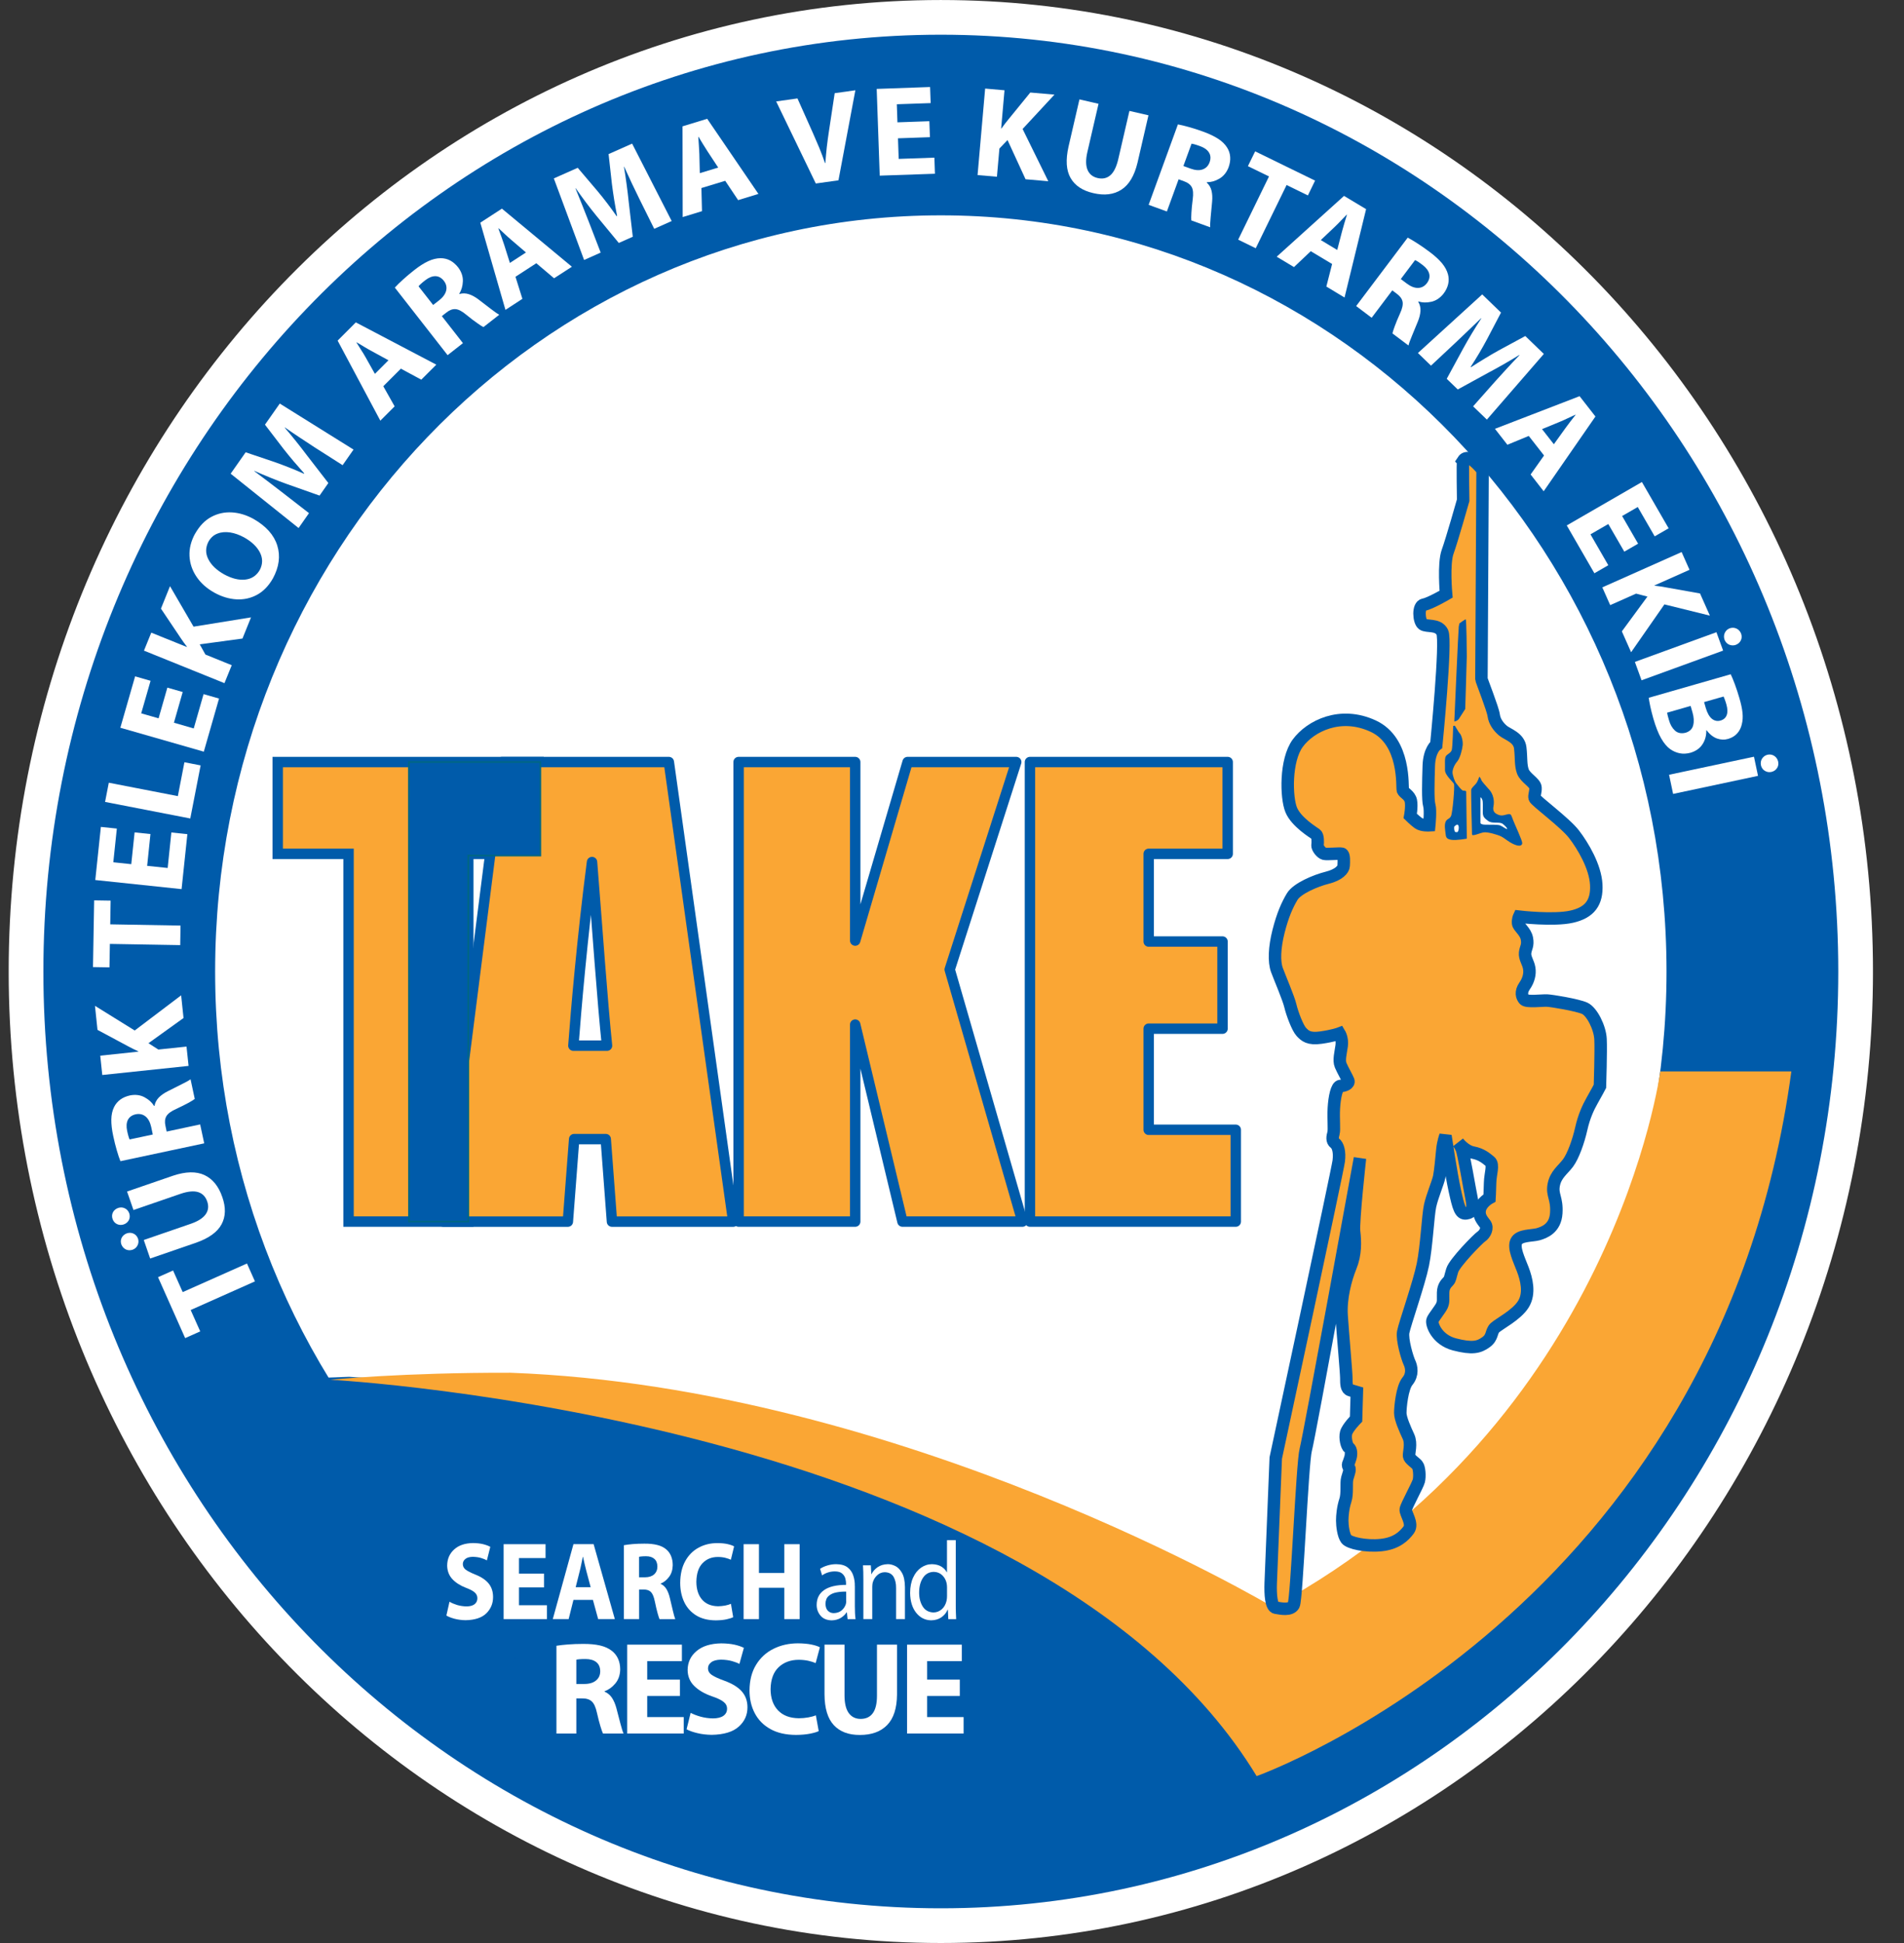 <svg width="49" height="50" viewBox="0 0 49 50" fill="none" xmlns="http://www.w3.org/2000/svg">
<rect x="0" y="0" width="49" height="50" fill="#333333" stroke="none"/>
<g clip-path="url(#clip0_407_9901)">
<path d="M23.826 44.021C34.146 44.021 42.512 35.296 42.512 24.533C42.512 13.77 34.146 5.045 23.826 5.045C13.505 5.045 5.139 13.77 5.139 24.533C5.139 35.296 13.505 44.021 23.826 44.021Z" fill="white"/>
<path d="M0.67 25C0.67 11.439 11.21 0.447 24.212 0.447C37.215 0.447 47.755 11.439 47.755 25C47.755 38.561 37.215 49.553 24.212 49.553C11.21 49.553 0.67 38.561 0.67 25ZM5.983 25C5.983 35.5 14.144 44.012 24.212 44.012C34.281 44.012 42.442 35.5 42.442 25C42.442 14.5 34.281 5.988 24.212 5.988C14.144 5.988 5.983 14.5 5.983 25Z" fill="#005BAA"/>
<path d="M0.67 25C0.67 11.439 11.21 0.447 24.212 0.447C37.215 0.447 47.755 11.439 47.755 25C47.755 38.561 37.215 49.553 24.212 49.553C11.21 49.553 0.67 38.561 0.67 25ZM5.983 25C5.983 35.5 14.144 44.012 24.212 44.012C34.281 44.012 42.442 35.5 42.442 25C42.442 14.5 34.281 5.988 24.212 5.988C14.144 5.988 5.983 14.5 5.983 25Z" stroke="white" stroke-width="0.893" stroke-miterlimit="3.86"/>
<path fill-rule="evenodd" clip-rule="evenodd" d="M32.204 45.725C32.143 45.105 28.018 36.727 8.983 35.48L6.149 35.585C6.149 35.585 13.169 44.009 16.836 44.712C20.502 45.414 22.453 46.74 26.275 46.35C30.098 45.96 32.204 45.726 32.204 45.726V45.725Z" fill="#005BAA"/>
<path d="M32.204 45.725C32.143 45.105 28.018 36.727 8.983 35.48L6.149 35.585C6.149 35.585 13.169 44.009 16.836 44.712C20.502 45.414 22.453 46.74 26.275 46.35C30.098 45.96 32.204 45.726 32.204 45.726V45.725Z" stroke="#005BAA" stroke-width="0.101" stroke-miterlimit="3.86"/>
<path fill-rule="evenodd" clip-rule="evenodd" d="M11.488 41.573C11.539 41.605 11.61 41.632 11.698 41.656C11.787 41.679 11.883 41.692 11.985 41.693C12.224 41.688 12.402 41.629 12.517 41.515C12.632 41.401 12.69 41.261 12.689 41.095C12.689 40.96 12.652 40.846 12.579 40.753C12.505 40.66 12.391 40.582 12.236 40.52C12.123 40.475 12.04 40.433 11.988 40.395C11.936 40.356 11.911 40.307 11.911 40.248C11.911 40.198 11.932 40.154 11.974 40.119C12.017 40.082 12.08 40.064 12.166 40.062C12.251 40.064 12.325 40.074 12.386 40.094C12.448 40.113 12.496 40.133 12.53 40.154L12.618 39.805C12.567 39.777 12.504 39.754 12.431 39.736C12.357 39.718 12.271 39.709 12.171 39.708C11.964 39.711 11.802 39.767 11.686 39.874C11.569 39.98 11.51 40.118 11.508 40.286C11.51 40.425 11.555 40.542 11.641 40.635C11.728 40.728 11.844 40.802 11.991 40.859C12.096 40.898 12.171 40.938 12.217 40.979C12.263 41.02 12.286 41.069 12.285 41.128C12.285 41.192 12.262 41.242 12.214 41.281C12.167 41.318 12.097 41.337 12.007 41.338C11.921 41.336 11.84 41.324 11.762 41.301C11.686 41.277 11.621 41.25 11.568 41.218L11.487 41.576L11.488 41.573Z" fill="white"/>
<path fill-rule="evenodd" clip-rule="evenodd" d="M14.001 40.495H13.356V40.094H14.04V39.737H12.961V41.665H14.076V41.308H13.356V40.849H14.001V40.495Z" fill="white"/>
<path fill-rule="evenodd" clip-rule="evenodd" d="M14.815 40.844L14.918 40.435C14.933 40.378 14.947 40.316 14.96 40.25C14.973 40.183 14.986 40.121 14.999 40.063H15.004C15.017 40.121 15.032 40.183 15.046 40.249C15.062 40.315 15.077 40.377 15.092 40.435L15.201 40.844H14.814H14.815ZM15.259 41.17L15.394 41.665H15.823L15.277 39.736H14.758L14.226 41.665H14.634L14.758 41.17H15.26H15.259Z" fill="white"/>
<path fill-rule="evenodd" clip-rule="evenodd" d="M16.447 40.062C16.46 40.058 16.482 40.054 16.512 40.052C16.541 40.049 16.579 40.047 16.626 40.047C16.718 40.047 16.79 40.07 16.84 40.115C16.891 40.159 16.917 40.225 16.918 40.312C16.918 40.397 16.889 40.464 16.834 40.514C16.779 40.563 16.702 40.588 16.603 40.589H16.447V40.062ZM16.055 41.665H16.448V40.904H16.565C16.646 40.903 16.708 40.924 16.752 40.968C16.796 41.013 16.829 41.094 16.853 41.214C16.878 41.334 16.901 41.432 16.922 41.508C16.943 41.584 16.96 41.636 16.973 41.666H17.378C17.361 41.623 17.34 41.551 17.316 41.446C17.291 41.342 17.265 41.232 17.238 41.117C17.217 41.027 17.187 40.952 17.151 40.891C17.113 40.831 17.065 40.786 17.004 40.759V40.75C17.083 40.719 17.153 40.663 17.215 40.583C17.278 40.502 17.31 40.401 17.313 40.28C17.313 40.191 17.299 40.113 17.271 40.045C17.244 39.977 17.203 39.92 17.15 39.874C17.088 39.82 17.011 39.781 16.918 39.758C16.825 39.734 16.713 39.722 16.584 39.723C16.476 39.723 16.377 39.727 16.287 39.734C16.198 39.742 16.12 39.751 16.056 39.763V41.666L16.055 41.665Z" fill="white"/>
<path fill-rule="evenodd" clip-rule="evenodd" d="M18.812 41.271C18.771 41.289 18.721 41.305 18.662 41.316C18.603 41.327 18.542 41.333 18.48 41.334C18.303 41.331 18.166 41.275 18.069 41.164C17.972 41.053 17.922 40.899 17.921 40.704C17.925 40.49 17.978 40.33 18.082 40.224C18.185 40.118 18.317 40.065 18.477 40.066C18.548 40.066 18.612 40.074 18.667 40.088C18.723 40.102 18.77 40.119 18.809 40.137L18.892 39.794C18.857 39.772 18.802 39.752 18.727 39.735C18.653 39.718 18.565 39.709 18.461 39.709C18.282 39.709 18.121 39.748 17.977 39.827C17.833 39.905 17.719 40.021 17.635 40.172C17.551 40.323 17.507 40.51 17.505 40.73C17.505 40.915 17.54 41.08 17.608 41.225C17.677 41.37 17.779 41.484 17.915 41.569C18.051 41.653 18.22 41.696 18.422 41.697C18.528 41.696 18.62 41.687 18.698 41.67C18.776 41.653 18.833 41.634 18.869 41.615L18.811 41.272L18.812 41.271Z" fill="white"/>
<path fill-rule="evenodd" clip-rule="evenodd" d="M19.137 39.737V41.665H19.532V40.858H20.184V41.665H20.579V39.737H20.184V40.478H19.532V39.737H19.137Z" fill="white"/>
<path fill-rule="evenodd" clip-rule="evenodd" d="M21.778 41.199C21.778 41.21 21.778 41.223 21.776 41.237C21.773 41.251 21.772 41.264 21.768 41.279C21.749 41.34 21.714 41.393 21.662 41.439C21.609 41.484 21.542 41.508 21.458 41.511C21.399 41.511 21.349 41.492 21.308 41.453C21.267 41.413 21.246 41.353 21.244 41.27C21.246 41.181 21.274 41.114 21.327 41.068C21.38 41.022 21.447 40.992 21.528 40.977C21.609 40.962 21.692 40.955 21.777 40.958V41.199H21.778ZM21.999 40.815C22.001 40.721 21.988 40.632 21.96 40.547C21.933 40.461 21.885 40.391 21.815 40.336C21.746 40.281 21.647 40.253 21.521 40.251C21.441 40.251 21.365 40.263 21.293 40.285C21.221 40.306 21.158 40.335 21.105 40.371L21.157 40.54C21.201 40.507 21.253 40.482 21.31 40.464C21.367 40.446 21.426 40.437 21.487 40.437C21.572 40.438 21.634 40.457 21.675 40.494C21.717 40.531 21.743 40.573 21.756 40.623C21.769 40.672 21.774 40.717 21.773 40.755V40.784C21.529 40.784 21.342 40.827 21.213 40.915C21.083 41.003 21.018 41.131 21.017 41.299C21.017 41.403 21.049 41.495 21.114 41.573C21.179 41.652 21.274 41.693 21.402 41.697C21.492 41.695 21.57 41.674 21.636 41.635C21.701 41.595 21.751 41.547 21.787 41.492H21.795L21.813 41.666H22.018C22.011 41.618 22.006 41.566 22.004 41.509C22.001 41.453 22 41.395 22 41.334V40.816L21.999 40.815Z" fill="white"/>
<path fill-rule="evenodd" clip-rule="evenodd" d="M22.22 41.665H22.448V40.832C22.448 40.81 22.45 40.789 22.452 40.769C22.454 40.749 22.459 40.731 22.463 40.715C22.485 40.643 22.523 40.582 22.577 40.534C22.63 40.485 22.695 40.459 22.77 40.458C22.877 40.461 22.952 40.501 22.997 40.578C23.041 40.656 23.063 40.752 23.061 40.866V41.665H23.289V40.84C23.287 40.683 23.262 40.562 23.213 40.476C23.165 40.391 23.107 40.331 23.038 40.298C22.97 40.265 22.906 40.25 22.845 40.251C22.741 40.254 22.654 40.281 22.582 40.331C22.512 40.382 22.46 40.441 22.428 40.509H22.424L22.411 40.28H22.209C22.212 40.336 22.215 40.395 22.217 40.455C22.218 40.516 22.219 40.582 22.219 40.654V41.664L22.22 41.665Z" fill="white"/>
<path fill-rule="evenodd" clip-rule="evenodd" d="M24.371 41.084C24.371 41.104 24.371 41.123 24.368 41.141C24.367 41.158 24.364 41.175 24.36 41.193C24.338 41.287 24.296 41.361 24.235 41.413C24.173 41.466 24.104 41.492 24.025 41.494C23.903 41.49 23.81 41.44 23.748 41.343C23.686 41.246 23.654 41.125 23.654 40.981C23.655 40.826 23.688 40.7 23.754 40.601C23.819 40.502 23.911 40.452 24.031 40.449C24.118 40.451 24.19 40.48 24.248 40.535C24.305 40.59 24.343 40.657 24.361 40.738C24.365 40.755 24.368 40.772 24.369 40.791C24.371 40.81 24.372 40.827 24.372 40.844V41.084H24.371ZM24.371 39.633V40.46H24.366C24.338 40.404 24.292 40.356 24.228 40.315C24.165 40.275 24.084 40.254 23.987 40.251C23.884 40.251 23.79 40.282 23.704 40.341C23.619 40.4 23.55 40.485 23.5 40.595C23.449 40.705 23.423 40.838 23.422 40.992C23.425 41.206 23.478 41.376 23.578 41.502C23.678 41.628 23.807 41.693 23.962 41.696C24.066 41.695 24.153 41.669 24.226 41.619C24.299 41.569 24.352 41.504 24.386 41.425H24.394L24.405 41.666H24.607C24.605 41.617 24.602 41.561 24.6 41.497C24.597 41.433 24.597 41.37 24.597 41.308V39.634H24.371V39.633Z" fill="white"/>
<path fill-rule="evenodd" clip-rule="evenodd" d="M14.832 42.709C14.851 42.704 14.878 42.7 14.916 42.697C14.954 42.694 15.004 42.692 15.066 42.692C15.186 42.692 15.279 42.719 15.346 42.772C15.412 42.825 15.446 42.903 15.447 43.007C15.446 43.108 15.41 43.187 15.338 43.245C15.267 43.304 15.166 43.334 15.036 43.334H14.832V42.71V42.709ZM14.32 44.609H14.832V43.706H14.985C15.09 43.704 15.172 43.73 15.229 43.783C15.287 43.835 15.331 43.932 15.362 44.074C15.394 44.215 15.424 44.331 15.452 44.422C15.479 44.512 15.501 44.574 15.518 44.609H16.047C16.024 44.559 15.998 44.473 15.965 44.348C15.934 44.224 15.9 44.094 15.863 43.957C15.835 43.852 15.797 43.763 15.749 43.69C15.701 43.618 15.638 43.565 15.558 43.532V43.521C15.661 43.485 15.753 43.419 15.834 43.323C15.914 43.228 15.957 43.108 15.961 42.963C15.961 42.858 15.943 42.766 15.906 42.685C15.87 42.605 15.817 42.537 15.748 42.483C15.667 42.419 15.566 42.373 15.444 42.344C15.323 42.316 15.177 42.302 15.008 42.303C14.868 42.303 14.74 42.308 14.622 42.317C14.505 42.326 14.404 42.337 14.32 42.351V44.606V44.609Z" fill="white"/>
<path fill-rule="evenodd" clip-rule="evenodd" d="M17.498 43.222H16.656V42.746H17.549V42.322H16.141V44.609H17.596V44.186H16.656V43.642H17.498V43.222Z" fill="white"/>
<path fill-rule="evenodd" clip-rule="evenodd" d="M17.669 44.5C17.736 44.538 17.828 44.57 17.943 44.598C18.059 44.627 18.184 44.641 18.317 44.643C18.63 44.637 18.862 44.567 19.012 44.432C19.163 44.297 19.237 44.131 19.236 43.934C19.236 43.774 19.189 43.639 19.092 43.528C18.996 43.417 18.847 43.326 18.646 43.252C18.498 43.199 18.389 43.149 18.321 43.103C18.253 43.058 18.22 43 18.221 42.929C18.221 42.869 18.248 42.818 18.303 42.776C18.358 42.733 18.442 42.711 18.554 42.708C18.665 42.71 18.761 42.723 18.841 42.746C18.922 42.77 18.985 42.793 19.029 42.818L19.144 42.404C19.077 42.371 18.995 42.343 18.9 42.322C18.804 42.301 18.691 42.29 18.561 42.289C18.29 42.293 18.078 42.359 17.927 42.486C17.775 42.613 17.698 42.776 17.696 42.974C17.698 43.14 17.756 43.278 17.869 43.388C17.982 43.498 18.134 43.587 18.327 43.653C18.464 43.699 18.561 43.746 18.622 43.795C18.683 43.843 18.712 43.903 18.711 43.972C18.711 44.048 18.68 44.108 18.619 44.152C18.558 44.196 18.467 44.219 18.348 44.22C18.236 44.218 18.13 44.203 18.029 44.175C17.929 44.147 17.844 44.114 17.774 44.077L17.669 44.501V44.5Z" fill="white"/>
<path fill-rule="evenodd" clip-rule="evenodd" d="M20.995 44.141C20.941 44.164 20.875 44.181 20.798 44.195C20.721 44.209 20.642 44.215 20.56 44.216C20.33 44.214 20.151 44.147 20.024 44.015C19.897 43.883 19.833 43.701 19.831 43.47C19.835 43.216 19.906 43.026 20.041 42.9C20.176 42.775 20.348 42.712 20.557 42.712C20.65 42.712 20.733 42.722 20.806 42.738C20.879 42.754 20.941 42.775 20.991 42.797L21.1 42.39C21.053 42.364 20.981 42.34 20.885 42.32C20.788 42.3 20.672 42.289 20.537 42.288C20.304 42.288 20.093 42.336 19.906 42.429C19.718 42.522 19.569 42.659 19.459 42.839C19.348 43.018 19.291 43.239 19.289 43.499C19.289 43.719 19.334 43.915 19.424 44.086C19.514 44.258 19.647 44.394 19.824 44.493C20.001 44.593 20.222 44.644 20.486 44.645C20.625 44.644 20.745 44.633 20.847 44.613C20.948 44.593 21.022 44.571 21.07 44.547L20.996 44.14L20.995 44.141Z" fill="white"/>
<path fill-rule="evenodd" clip-rule="evenodd" d="M21.219 42.322V43.598C21.221 43.96 21.301 44.225 21.459 44.394C21.617 44.564 21.841 44.648 22.132 44.646C22.433 44.646 22.666 44.561 22.832 44.39C22.998 44.219 23.082 43.958 23.085 43.605V42.322H22.569V43.636C22.569 43.839 22.533 43.989 22.461 44.087C22.389 44.185 22.285 44.233 22.148 44.233C22.017 44.233 21.916 44.182 21.843 44.083C21.771 43.983 21.735 43.834 21.734 43.636V42.322H21.219Z" fill="white"/>
<path fill-rule="evenodd" clip-rule="evenodd" d="M24.701 43.222H23.86V42.746H24.752V42.322H23.344V44.609H24.799V44.186H23.86V43.642H24.701V43.222Z" fill="white"/>
<path fill-rule="evenodd" clip-rule="evenodd" d="M6.561 32.974L6.356 32.514L4.702 33.25L4.454 32.694L4.067 32.866L4.765 34.434L5.153 34.261L4.907 33.711L6.561 32.974Z" fill="white"/>
<path fill-rule="evenodd" clip-rule="evenodd" d="M3.327 31.224C3.303 31.161 3.265 31.118 3.211 31.093C3.158 31.067 3.1 31.065 3.041 31.084C2.977 31.108 2.932 31.146 2.906 31.198C2.88 31.251 2.877 31.308 2.897 31.369C2.919 31.431 2.958 31.474 3.011 31.5C3.065 31.525 3.123 31.529 3.186 31.508C3.245 31.486 3.289 31.45 3.316 31.398C3.343 31.345 3.346 31.288 3.327 31.225V31.224ZM3.551 31.873C3.528 31.812 3.49 31.769 3.436 31.745C3.383 31.72 3.326 31.718 3.266 31.737C3.203 31.761 3.158 31.799 3.132 31.851C3.106 31.902 3.102 31.959 3.121 32.018C3.144 32.08 3.183 32.124 3.236 32.151C3.291 32.177 3.349 32.18 3.412 32.16C3.471 32.138 3.514 32.1 3.54 32.046C3.567 31.993 3.571 31.935 3.552 31.873H3.551ZM3.864 32.386L5.043 31.98C5.376 31.863 5.595 31.705 5.702 31.505C5.809 31.305 5.815 31.072 5.721 30.804C5.625 30.525 5.472 30.337 5.261 30.238C5.05 30.14 4.782 30.145 4.455 30.254L3.27 30.662L3.435 31.138L4.648 30.72C4.836 30.657 4.986 30.642 5.099 30.677C5.213 30.713 5.29 30.793 5.333 30.919C5.375 31.041 5.362 31.151 5.292 31.249C5.222 31.347 5.096 31.427 4.913 31.491L3.7 31.909L3.864 32.385V32.386Z" fill="white"/>
<path fill-rule="evenodd" clip-rule="evenodd" d="M3.336 29.322C3.327 29.305 3.317 29.28 3.307 29.244C3.296 29.208 3.285 29.161 3.272 29.102C3.248 28.987 3.254 28.893 3.291 28.818C3.329 28.744 3.397 28.696 3.494 28.674C3.591 28.655 3.674 28.674 3.744 28.729C3.815 28.786 3.863 28.876 3.891 29L3.932 29.195L3.335 29.322L3.336 29.322ZM5.256 29.424L5.151 28.935L4.289 29.119L4.258 28.972C4.235 28.872 4.244 28.788 4.282 28.723C4.32 28.657 4.404 28.595 4.533 28.537C4.662 28.477 4.767 28.425 4.847 28.381C4.928 28.336 4.983 28.303 5.012 28.279L4.904 27.773C4.862 27.805 4.785 27.848 4.672 27.903C4.56 27.959 4.443 28.017 4.32 28.08C4.224 28.128 4.146 28.183 4.087 28.243C4.028 28.304 3.991 28.375 3.976 28.458L3.966 28.46C3.91 28.369 3.829 28.295 3.721 28.237C3.613 28.178 3.49 28.162 3.351 28.187C3.251 28.209 3.166 28.245 3.096 28.296C3.027 28.347 2.973 28.412 2.935 28.489C2.891 28.579 2.867 28.686 2.865 28.807C2.863 28.929 2.879 29.071 2.914 29.233C2.942 29.366 2.973 29.488 3.005 29.599C3.037 29.71 3.068 29.804 3.099 29.881L5.255 29.422L5.256 29.424Z" fill="white"/>
<path fill-rule="evenodd" clip-rule="evenodd" d="M4.853 27.429L4.8 26.932L4.075 27.008L3.821 26.845L4.723 26.197L4.662 25.613L3.467 26.518L2.444 25.883L2.509 26.502L3.3 26.926C3.342 26.949 3.385 26.971 3.428 26.992C3.471 27.014 3.516 27.035 3.561 27.056V27.062L2.58 27.166L2.632 27.663L4.854 27.429H4.853Z" fill="white"/>
<path fill-rule="evenodd" clip-rule="evenodd" d="M4.638 24.321L4.646 23.818L2.837 23.786L2.847 23.176L2.423 23.169L2.393 24.886L2.817 24.893L2.828 24.29L4.638 24.321Z" fill="white"/>
<path fill-rule="evenodd" clip-rule="evenodd" d="M3.464 21.42L3.378 22.238L2.916 22.189L3.007 21.322L2.596 21.279L2.452 22.646L4.673 22.88L4.822 21.466L4.41 21.422L4.315 22.336L3.787 22.281L3.872 21.463L3.464 21.42Z" fill="white"/>
<path fill-rule="evenodd" clip-rule="evenodd" d="M4.897 21.062L5.163 19.696L4.746 19.615L4.577 20.487L2.8 20.142L2.704 20.636L4.897 21.062Z" fill="white"/>
<path fill-rule="evenodd" clip-rule="evenodd" d="M4.307 17.695L4.081 18.485L3.634 18.357L3.875 17.519L3.477 17.405L3.097 18.727L5.245 19.343L5.637 17.976L5.239 17.862L4.986 18.745L4.476 18.598L4.702 17.808L4.307 17.695Z" fill="white"/>
<path fill-rule="evenodd" clip-rule="evenodd" d="M5.776 17.581L5.964 17.118L5.287 16.844L5.14 16.581L6.24 16.432L6.46 15.887L4.981 16.126L4.375 15.084L4.142 15.662L4.642 16.407C4.668 16.446 4.696 16.486 4.723 16.525C4.751 16.564 4.78 16.603 4.811 16.643L4.808 16.649L3.893 16.28L3.705 16.743L5.777 17.58L5.776 17.581Z" fill="white"/>
<path fill-rule="evenodd" clip-rule="evenodd" d="M5.366 13.936C5.424 13.835 5.502 13.766 5.599 13.73C5.697 13.692 5.806 13.684 5.925 13.702C6.044 13.721 6.162 13.764 6.282 13.829C6.476 13.938 6.611 14.066 6.688 14.215C6.765 14.364 6.765 14.514 6.686 14.667C6.6 14.815 6.475 14.897 6.31 14.915C6.145 14.933 5.963 14.887 5.767 14.78C5.574 14.671 5.438 14.542 5.362 14.392C5.285 14.242 5.286 14.09 5.366 13.936H5.366ZM5.02 13.733C4.915 13.926 4.867 14.119 4.877 14.31C4.887 14.501 4.947 14.678 5.057 14.841C5.167 15.005 5.32 15.141 5.516 15.251C5.705 15.355 5.895 15.412 6.085 15.423C6.275 15.433 6.451 15.395 6.615 15.306C6.778 15.217 6.914 15.077 7.023 14.885C7.182 14.592 7.22 14.31 7.136 14.039C7.052 13.768 6.849 13.54 6.527 13.355C6.344 13.254 6.158 13.197 5.969 13.186C5.781 13.175 5.603 13.213 5.438 13.302C5.273 13.39 5.134 13.534 5.021 13.734L5.02 13.733Z" fill="white"/>
<path fill-rule="evenodd" clip-rule="evenodd" d="M8.817 11.971L9.098 11.569L7.2 10.385L6.819 10.928L7.293 11.547C7.374 11.65 7.461 11.757 7.554 11.867C7.647 11.976 7.739 12.081 7.828 12.18L7.821 12.191C7.699 12.136 7.573 12.082 7.443 12.031C7.314 11.98 7.185 11.932 7.058 11.887L6.322 11.639L5.936 12.19L7.684 13.588L7.952 13.205L7.281 12.684C7.169 12.597 7.049 12.505 6.921 12.408C6.792 12.31 6.667 12.215 6.544 12.124L6.548 12.118C6.686 12.18 6.826 12.239 6.969 12.297C7.112 12.355 7.25 12.408 7.381 12.455L8.224 12.753L8.45 12.43L7.892 11.708C7.808 11.596 7.717 11.479 7.62 11.358C7.522 11.236 7.425 11.118 7.328 11.006L7.332 11C7.467 11.094 7.599 11.184 7.73 11.27C7.86 11.357 7.982 11.437 8.096 11.511L8.818 11.971H8.817Z" fill="white"/>
<path fill-rule="evenodd" clip-rule="evenodd" d="M9.648 9.62L9.407 9.191C9.373 9.131 9.335 9.068 9.292 9.003C9.25 8.936 9.21 8.873 9.174 8.814L9.178 8.809C9.238 8.846 9.301 8.884 9.369 8.923C9.436 8.964 9.501 9 9.563 9.034L9.997 9.271L9.648 9.621V9.62ZM10.315 9.486L10.842 9.77L11.229 9.384L9.157 8.296L8.689 8.765L9.788 10.825L10.156 10.457L9.864 9.939L10.316 9.487L10.315 9.486Z" fill="white"/>
<path fill-rule="evenodd" clip-rule="evenodd" d="M10.771 7.368C10.782 7.353 10.801 7.333 10.828 7.308C10.856 7.283 10.893 7.251 10.941 7.214C11.034 7.142 11.122 7.106 11.204 7.107C11.288 7.108 11.36 7.148 11.423 7.227C11.483 7.305 11.503 7.388 11.483 7.476C11.462 7.564 11.402 7.648 11.304 7.726L11.147 7.848L10.771 7.367V7.368ZM11.52 9.139L11.914 8.83L11.371 8.135L11.488 8.043C11.568 7.979 11.647 7.949 11.723 7.955C11.799 7.961 11.891 8.008 12 8.1C12.11 8.19 12.203 8.261 12.279 8.313C12.354 8.367 12.408 8.401 12.442 8.417L12.849 8.099C12.802 8.075 12.729 8.024 12.63 7.948C12.531 7.872 12.427 7.792 12.317 7.708C12.232 7.643 12.148 7.597 12.068 7.571C11.987 7.545 11.906 7.542 11.826 7.565L11.819 7.557C11.877 7.467 11.907 7.361 11.912 7.239C11.917 7.117 11.877 6.999 11.794 6.885C11.731 6.804 11.661 6.744 11.585 6.703C11.508 6.663 11.427 6.644 11.34 6.644C11.24 6.644 11.134 6.669 11.023 6.72C10.912 6.771 10.793 6.847 10.662 6.95C10.555 7.034 10.458 7.115 10.373 7.193C10.288 7.271 10.216 7.339 10.161 7.401L11.518 9.138L11.52 9.139Z" fill="white"/>
<path fill-rule="evenodd" clip-rule="evenodd" d="M13.122 6.766L12.974 6.296C12.953 6.231 12.929 6.161 12.902 6.088C12.874 6.014 12.849 5.945 12.825 5.878L12.831 5.875C12.882 5.923 12.936 5.973 12.994 6.026C13.051 6.08 13.107 6.129 13.16 6.175L13.536 6.497L13.122 6.766V6.766ZM13.802 6.774L14.259 7.161L14.718 6.864L12.917 5.369L12.361 5.73L13.008 7.974L13.444 7.69L13.266 7.122L13.802 6.774Z" fill="white"/>
<path fill-rule="evenodd" clip-rule="evenodd" d="M16.837 5.888L17.286 5.688L16.268 3.696L15.662 3.965L15.748 4.738C15.765 4.869 15.784 5.005 15.807 5.147C15.831 5.288 15.855 5.425 15.881 5.557L15.869 5.563C15.792 5.453 15.712 5.342 15.628 5.232C15.544 5.121 15.458 5.014 15.371 4.91L14.868 4.318L14.253 4.591L15.032 6.69L15.459 6.5L15.153 5.707C15.101 5.575 15.046 5.434 14.986 5.284C14.927 5.135 14.868 4.989 14.81 4.847L14.816 4.844C14.901 4.967 14.991 5.091 15.084 5.215C15.177 5.339 15.268 5.454 15.356 5.562L15.925 6.252L16.285 6.092L16.179 5.185C16.165 5.046 16.147 4.899 16.126 4.744C16.105 4.589 16.083 4.439 16.058 4.292L16.063 4.289C16.13 4.439 16.197 4.584 16.264 4.725C16.331 4.867 16.395 4.998 16.455 5.12L16.836 5.887L16.837 5.888Z" fill="white"/>
<path fill-rule="evenodd" clip-rule="evenodd" d="M18.01 4.456L17.998 3.964C17.996 3.895 17.992 3.822 17.986 3.743C17.98 3.665 17.975 3.591 17.971 3.522L17.977 3.52C18.013 3.58 18.051 3.643 18.092 3.71C18.133 3.777 18.172 3.84 18.211 3.899L18.483 4.312L18.01 4.456ZM18.663 4.652L18.996 5.15L19.518 4.99L18.2 3.057L17.565 3.251L17.569 5.586L18.066 5.434L18.051 4.839L18.662 4.653L18.663 4.652Z" fill="white"/>
<path fill-rule="evenodd" clip-rule="evenodd" d="M21.578 4.64L22.013 2.323L21.481 2.398L21.332 3.383C21.311 3.515 21.294 3.649 21.278 3.784C21.263 3.92 21.251 4.056 21.241 4.193L21.231 4.195C21.185 4.061 21.137 3.932 21.086 3.808C21.034 3.683 20.98 3.558 20.924 3.431L20.523 2.533L19.975 2.61L20.995 4.722L21.579 4.64L21.578 4.64Z" fill="white"/>
<path fill-rule="evenodd" clip-rule="evenodd" d="M23.917 3.119L23.096 3.148L23.08 2.683L23.951 2.653L23.936 2.239L22.562 2.288L22.64 4.52L24.061 4.471L24.047 4.057L23.128 4.089L23.11 3.559L23.932 3.53L23.917 3.119Z" fill="white"/>
<path fill-rule="evenodd" clip-rule="evenodd" d="M25.158 4.505L25.656 4.548L25.72 3.822L25.929 3.604L26.393 4.613L26.978 4.664L26.317 3.319L27.137 2.435L26.515 2.381L25.948 3.077C25.918 3.114 25.889 3.151 25.859 3.189C25.83 3.227 25.8 3.267 25.772 3.307H25.765L25.851 2.323L25.353 2.279L25.158 4.505Z" fill="white"/>
<path fill-rule="evenodd" clip-rule="evenodd" d="M27.78 2.557L27.499 3.772C27.422 4.116 27.439 4.386 27.553 4.582C27.666 4.778 27.861 4.907 28.138 4.97C28.424 5.037 28.665 5.007 28.861 4.88C29.057 4.753 29.194 4.522 29.274 4.188L29.556 2.967L29.066 2.854L28.777 4.104C28.731 4.297 28.664 4.433 28.575 4.51C28.485 4.588 28.375 4.611 28.245 4.581C28.12 4.551 28.034 4.482 27.988 4.371C27.942 4.26 27.939 4.111 27.982 3.921L28.271 2.671L27.781 2.558L27.78 2.557Z" fill="white"/>
<path fill-rule="evenodd" clip-rule="evenodd" d="M30.665 3.698C30.683 3.7 30.71 3.705 30.746 3.715C30.781 3.725 30.828 3.74 30.885 3.761C30.995 3.801 31.072 3.856 31.115 3.928C31.158 3.999 31.163 4.081 31.129 4.177C31.095 4.269 31.035 4.33 30.95 4.36C30.865 4.39 30.762 4.383 30.642 4.34L30.455 4.272L30.664 3.699L30.665 3.698ZM29.56 5.271L30.03 5.442L30.332 4.614L30.472 4.665C30.569 4.699 30.635 4.75 30.671 4.817C30.706 4.884 30.714 4.988 30.695 5.128C30.677 5.269 30.666 5.386 30.661 5.478C30.655 5.57 30.655 5.634 30.659 5.672L31.145 5.849C31.141 5.796 31.145 5.707 31.157 5.583C31.169 5.458 31.181 5.327 31.194 5.191C31.204 5.084 31.199 4.989 31.179 4.907C31.158 4.824 31.118 4.754 31.056 4.699L31.06 4.689C31.166 4.69 31.273 4.66 31.378 4.599C31.484 4.538 31.564 4.442 31.616 4.311C31.651 4.215 31.666 4.123 31.659 4.038C31.653 3.952 31.627 3.872 31.581 3.799C31.528 3.713 31.451 3.637 31.349 3.571C31.247 3.505 31.117 3.443 30.962 3.387C30.833 3.34 30.713 3.301 30.603 3.271C30.492 3.239 30.395 3.217 30.314 3.201L29.56 5.272V5.271Z" fill="white"/>
<path fill-rule="evenodd" clip-rule="evenodd" d="M31.865 6.167L32.317 6.388L33.111 4.761L33.659 5.029L33.844 4.648L32.302 3.895L32.115 4.276L32.658 4.54L31.865 6.167Z" fill="white"/>
<path fill-rule="evenodd" clip-rule="evenodd" d="M33.991 6.178L34.348 5.84C34.398 5.792 34.45 5.741 34.504 5.683C34.558 5.627 34.609 5.573 34.658 5.523L34.664 5.526C34.644 5.593 34.622 5.664 34.599 5.739C34.577 5.814 34.556 5.886 34.538 5.954L34.414 6.432L33.991 6.178ZM34.282 6.794L34.134 7.374L34.602 7.656L35.157 5.382L34.589 5.041L32.856 6.606L33.301 6.873L33.733 6.464L34.282 6.793V6.794Z" fill="white"/>
<path fill-rule="evenodd" clip-rule="evenodd" d="M36.418 6.694C36.435 6.7 36.459 6.714 36.491 6.733C36.522 6.754 36.562 6.781 36.61 6.818C36.703 6.889 36.761 6.965 36.781 7.045C36.801 7.125 36.782 7.206 36.722 7.287C36.662 7.365 36.587 7.406 36.497 7.409C36.407 7.412 36.311 7.376 36.209 7.3L36.05 7.181L36.417 6.693L36.418 6.694ZM34.901 7.876L35.3 8.177L35.831 7.472L35.95 7.562C36.033 7.622 36.081 7.69 36.096 7.766C36.11 7.84 36.088 7.942 36.028 8.071C35.97 8.2 35.925 8.308 35.894 8.395C35.862 8.482 35.843 8.543 35.835 8.58L36.248 8.891C36.259 8.839 36.289 8.756 36.338 8.64C36.385 8.524 36.436 8.403 36.488 8.276C36.529 8.177 36.551 8.085 36.556 8C36.561 7.915 36.542 7.837 36.499 7.766L36.505 7.758C36.607 7.79 36.717 7.792 36.837 7.765C36.956 7.738 37.06 7.669 37.148 7.559C37.21 7.478 37.25 7.394 37.269 7.31C37.288 7.226 37.286 7.142 37.264 7.059C37.238 6.961 37.186 6.866 37.109 6.772C37.03 6.678 36.925 6.582 36.792 6.483C36.683 6.401 36.58 6.329 36.483 6.267C36.386 6.204 36.301 6.154 36.228 6.115L34.901 7.876Z" fill="white"/>
<path fill-rule="evenodd" clip-rule="evenodd" d="M37.912 10.457L38.265 10.798L39.731 9.108L39.254 8.647L38.568 9.018C38.453 9.082 38.334 9.151 38.212 9.226C38.089 9.3 37.971 9.375 37.859 9.448L37.849 9.439C37.923 9.326 37.995 9.21 38.066 9.091C38.137 8.971 38.204 8.851 38.268 8.732L38.629 8.044L38.145 7.576L36.491 9.084L36.827 9.409L37.448 8.828C37.55 8.731 37.66 8.626 37.777 8.515C37.894 8.403 38.007 8.294 38.117 8.188L38.122 8.193C38.04 8.319 37.959 8.448 37.879 8.58C37.799 8.713 37.726 8.84 37.659 8.962L37.232 9.748L37.516 10.022L38.317 9.583C38.44 9.518 38.57 9.447 38.705 9.369C38.84 9.291 38.972 9.214 39.099 9.135L39.104 9.14C38.991 9.258 38.88 9.375 38.775 9.49C38.669 9.605 38.571 9.713 38.48 9.814L37.912 10.455V10.457Z" fill="white"/>
<path fill-rule="evenodd" clip-rule="evenodd" d="M39.685 11.043L40.141 10.855C40.204 10.829 40.271 10.799 40.342 10.765C40.413 10.731 40.481 10.699 40.544 10.671L40.548 10.676C40.505 10.731 40.459 10.789 40.411 10.851C40.363 10.914 40.318 10.973 40.278 11.03L39.989 11.432L39.685 11.043ZM39.736 11.722L39.391 12.21L39.727 12.642L41.059 10.718L40.651 10.195L38.473 11.035L38.793 11.445L39.343 11.218L39.737 11.722H39.736Z" fill="white"/>
<path fill-rule="evenodd" clip-rule="evenodd" d="M42.157 13.991L41.746 13.279L42.148 13.047L42.584 13.802L42.943 13.595L42.255 12.404L40.321 13.521L41.032 14.752L41.39 14.545L40.931 13.75L41.39 13.485L41.802 14.196L42.157 13.991Z" fill="white"/>
<path fill-rule="evenodd" clip-rule="evenodd" d="M41.236 15.115L41.439 15.572L42.105 15.276L42.397 15.352L41.739 16.247L41.977 16.784L42.834 15.553L44.004 15.842L43.751 15.272L42.867 15.114C42.82 15.106 42.773 15.098 42.726 15.09C42.678 15.083 42.63 15.077 42.58 15.071L42.578 15.065L43.48 14.663L43.277 14.206L41.236 15.115V15.115Z" fill="white"/>
<path fill-rule="evenodd" clip-rule="evenodd" d="M44.381 16.461C44.405 16.522 44.445 16.565 44.5 16.589C44.555 16.612 44.612 16.615 44.67 16.595C44.731 16.571 44.775 16.533 44.801 16.479C44.827 16.426 44.829 16.369 44.809 16.308C44.785 16.247 44.746 16.202 44.691 16.176C44.636 16.15 44.578 16.147 44.514 16.168C44.457 16.191 44.415 16.229 44.389 16.284C44.363 16.339 44.36 16.397 44.381 16.46V16.461ZM44.173 16.269L42.074 17.033L42.246 17.506L44.345 16.742L44.173 16.269Z" fill="white"/>
<path fill-rule="evenodd" clip-rule="evenodd" d="M43.509 18.167L43.557 18.333C43.593 18.457 43.599 18.567 43.575 18.662C43.552 18.758 43.487 18.822 43.382 18.855C43.269 18.884 43.176 18.865 43.105 18.8C43.034 18.734 42.982 18.644 42.951 18.53C42.938 18.489 42.929 18.453 42.921 18.423C42.913 18.392 42.907 18.364 42.903 18.34L43.509 18.166V18.167ZM44.357 17.924C44.366 17.941 44.375 17.966 44.387 17.998C44.4 18.03 44.413 18.073 44.429 18.127C44.46 18.237 44.464 18.328 44.438 18.399C44.413 18.47 44.36 18.518 44.279 18.542C44.198 18.565 44.124 18.55 44.058 18.498C43.992 18.445 43.94 18.355 43.901 18.226L43.855 18.067L44.356 17.924H44.357ZM42.43 17.955C42.438 18.012 42.451 18.085 42.47 18.175C42.489 18.265 42.515 18.37 42.549 18.49C42.611 18.702 42.677 18.872 42.75 19C42.823 19.127 42.901 19.22 42.985 19.279C43.059 19.331 43.14 19.366 43.227 19.384C43.316 19.402 43.408 19.397 43.508 19.37C43.646 19.328 43.748 19.255 43.815 19.151C43.883 19.047 43.915 18.927 43.912 18.792L43.918 18.791C44.001 18.898 44.09 18.969 44.187 19.004C44.284 19.038 44.38 19.042 44.476 19.014C44.574 18.984 44.653 18.936 44.711 18.869C44.769 18.802 44.807 18.725 44.826 18.638C44.849 18.547 44.855 18.449 44.844 18.343C44.834 18.237 44.807 18.112 44.764 17.966C44.728 17.84 44.689 17.722 44.648 17.611C44.607 17.5 44.571 17.414 44.54 17.351L42.431 17.956L42.43 17.955Z" fill="white"/>
<path fill-rule="evenodd" clip-rule="evenodd" d="M45.318 19.692C45.333 19.756 45.366 19.804 45.417 19.835C45.468 19.867 45.524 19.877 45.585 19.865C45.649 19.85 45.698 19.818 45.73 19.769C45.764 19.72 45.774 19.664 45.762 19.601C45.747 19.536 45.714 19.487 45.663 19.453C45.613 19.419 45.555 19.409 45.49 19.421C45.43 19.436 45.383 19.468 45.35 19.518C45.316 19.568 45.306 19.627 45.318 19.691V19.692ZM45.139 19.473L42.954 19.937L43.058 20.43L45.243 19.965L45.139 19.473Z" fill="white"/>
<path fill-rule="evenodd" clip-rule="evenodd" d="M13.86 19.61V21.972H12.051V31.435H8.97V21.972H7.147V19.61H13.86Z" fill="#FAA634"/>
<path d="M13.86 19.61V21.972H12.051V31.435H8.97V21.972H7.147V19.61H13.86Z" stroke="#005BAA" stroke-width="0.268" stroke-miterlimit="3.86"/>
<path fill-rule="evenodd" clip-rule="evenodd" d="M15.622 26.908C15.501 25.756 15.372 23.884 15.236 22.184C14.983 24.136 14.823 26.008 14.756 26.908H15.622ZM17.213 19.61L18.87 31.436H15.749L15.589 29.313H14.776L14.614 31.436H11.413L12.918 19.61H17.212H17.213Z" fill="#FAA634"/>
<path d="M15.622 26.908C15.501 25.756 15.372 23.884 15.236 22.184C14.983 24.136 14.823 26.008 14.756 26.908H15.622ZM17.213 19.61L18.87 31.436H15.749L15.589 29.313H14.776L14.614 31.436H11.413L12.918 19.61H17.212H17.213Z" stroke="#005BAA" stroke-width="0.268" stroke-linecap="round" stroke-linejoin="round"/>
<path fill-rule="evenodd" clip-rule="evenodd" d="M26.153 19.61L24.441 24.949L26.313 31.435H23.225L22.009 26.366V31.435H19.008V19.61H22.009V24.204L23.357 19.61H26.153Z" fill="#FAA634"/>
<path d="M26.153 19.61L24.441 24.949L26.313 31.435H23.225L22.009 26.366V31.435H19.008V19.61H22.009V24.204L23.357 19.61H26.153Z" stroke="#005BAA" stroke-width="0.268" stroke-linejoin="round"/>
<path fill-rule="evenodd" clip-rule="evenodd" d="M26.506 19.61H31.595V21.972H29.562V24.229H31.462V26.471H29.562V29.073H31.803V31.435H26.506V19.61Z" fill="#FAA634"/>
<path d="M26.506 19.61H31.595V21.972H29.562V24.229H31.462V26.471H29.562V29.073H31.803V31.435H26.506V19.61Z" stroke="#005BAA" stroke-width="0.268" stroke-linejoin="round"/>
<path fill-rule="evenodd" clip-rule="evenodd" d="M10.523 19.61H13.905V22.016H12.051V31.435H10.526L10.523 19.61Z" fill="#005BAA"/>
<path d="M10.523 19.61H13.905V22.016H12.051V31.435H10.526L10.523 19.61Z" stroke="#006684" stroke-width="0.044" stroke-miterlimit="3.86"/>
<path fill-rule="evenodd" clip-rule="evenodd" d="M8.5 35.505C8.5 35.505 26.724 36.472 32.34 45.705C32.34 45.705 44.217 41.48 46.101 27.571H42.728C42.728 27.571 41.537 36.596 32.761 41.354C32.761 41.354 23.28 35.7 13.137 35.325C10.371 35.318 8.501 35.505 8.501 35.505H8.5Z" fill="#FAA634"/>
<path fill-rule="evenodd" clip-rule="evenodd" d="M37.655 11.859C37.638 11.885 37.655 12.873 37.655 12.873C37.655 12.873 37.367 13.891 37.255 14.2C37.144 14.509 37.216 15.29 37.216 15.29C37.216 15.29 36.796 15.535 36.641 15.56C36.487 15.586 36.513 15.986 36.615 16.063C36.718 16.14 37.007 16.05 37.118 16.269C37.229 16.488 36.963 19.167 36.963 19.167C36.963 19.167 36.783 19.296 36.77 19.708C36.757 20.121 36.744 20.593 36.783 20.722C36.822 20.851 36.783 21.237 36.783 21.237C36.783 21.237 36.593 21.249 36.499 21.179C36.404 21.109 36.293 20.999 36.293 20.999C36.293 20.999 36.339 20.753 36.309 20.607C36.279 20.461 36.128 20.406 36.103 20.336C36.078 20.266 36.183 19.077 35.341 18.686C34.498 18.294 33.726 18.681 33.4 19.122C33.074 19.563 33.099 20.526 33.23 20.842C33.36 21.158 33.811 21.428 33.866 21.469C33.921 21.509 33.916 21.685 33.907 21.749C33.897 21.814 34.002 21.95 34.077 21.97C34.153 21.99 34.469 21.955 34.534 21.97C34.599 21.986 34.584 22.191 34.579 22.281C34.574 22.372 34.459 22.511 34.157 22.587C33.857 22.662 33.38 22.863 33.255 23.073C33.129 23.283 33.009 23.549 32.904 23.966C32.798 24.383 32.783 24.748 32.863 24.964C32.943 25.18 33.164 25.692 33.209 25.887C33.255 26.083 33.395 26.454 33.49 26.555C33.586 26.655 33.675 26.746 33.996 26.701C34.318 26.655 34.473 26.595 34.473 26.595C34.473 26.595 34.553 26.726 34.528 26.912C34.503 27.097 34.448 27.283 34.503 27.413C34.558 27.544 34.669 27.73 34.699 27.81C34.729 27.89 34.594 27.945 34.498 27.945C34.403 27.945 34.343 28.236 34.327 28.517C34.312 28.797 34.343 29.068 34.318 29.159C34.293 29.25 34.272 29.355 34.352 29.415C34.433 29.475 34.483 29.636 34.453 29.876C34.423 30.117 32.832 37.519 32.832 37.519C32.832 37.519 32.712 40.459 32.702 40.739C32.692 41.02 32.712 41.351 32.832 41.371C32.953 41.391 33.213 41.451 33.294 41.301C33.374 41.15 33.514 37.639 33.604 37.308C33.694 36.977 34.999 29.805 34.999 29.805C34.999 29.805 34.819 31.431 34.848 31.691C34.878 31.952 34.889 32.273 34.758 32.594C34.628 32.915 34.497 33.406 34.527 33.858C34.557 34.309 34.648 35.322 34.648 35.463C34.648 35.604 34.648 35.744 34.748 35.773C34.848 35.803 34.919 35.824 34.919 35.824L34.899 36.516C34.899 36.516 34.678 36.742 34.643 36.872C34.608 37.002 34.658 37.218 34.718 37.258C34.778 37.298 34.778 37.434 34.753 37.514C34.728 37.594 34.712 37.639 34.698 37.669C34.683 37.699 34.698 37.739 34.723 37.779C34.748 37.819 34.708 37.92 34.673 38.04C34.638 38.16 34.683 38.431 34.623 38.611C34.563 38.792 34.543 38.997 34.543 39.129C34.543 39.26 34.572 39.505 34.648 39.605C34.723 39.705 35.145 39.801 35.541 39.76C35.937 39.72 36.133 39.53 36.253 39.369C36.373 39.209 36.162 38.942 36.178 38.842C36.193 38.742 36.483 38.225 36.513 38.11C36.543 37.994 36.529 37.764 36.473 37.699C36.418 37.633 36.272 37.548 36.263 37.468C36.253 37.388 36.333 37.152 36.247 36.967C36.162 36.782 36.037 36.506 36.037 36.36C36.037 36.214 36.082 35.713 36.222 35.542C36.363 35.371 36.327 35.176 36.272 35.061C36.217 34.945 36.077 34.474 36.112 34.279C36.147 34.083 36.523 33.015 36.618 32.543C36.714 32.072 36.749 31.279 36.804 31.029C36.859 30.778 37.009 30.432 37.039 30.281C37.069 30.131 37.099 29.805 37.119 29.594C37.139 29.384 37.199 29.228 37.199 29.228C37.199 29.228 37.345 30.211 37.441 30.642C37.536 31.073 37.581 31.244 37.732 31.224C37.882 31.203 37.928 31.114 37.873 30.848C37.818 30.581 37.667 29.669 37.617 29.559C37.567 29.449 37.526 29.398 37.526 29.398C37.526 29.398 37.692 29.619 37.907 29.659C38.123 29.7 38.238 29.8 38.343 29.885C38.449 29.97 38.353 30.201 38.348 30.436C38.343 30.672 38.333 30.828 38.333 30.828C38.333 30.828 38.132 30.938 38.087 31.114C38.042 31.289 38.147 31.399 38.222 31.5C38.297 31.6 38.217 31.755 38.127 31.816C38.036 31.876 37.434 32.493 37.374 32.689C37.314 32.885 37.324 32.914 37.274 32.969C37.224 33.025 37.144 33.095 37.139 33.261C37.134 33.427 37.154 33.496 37.109 33.596C37.063 33.697 36.908 33.877 36.868 33.968C36.827 34.058 36.968 34.474 37.429 34.595C37.89 34.715 38.061 34.67 38.241 34.54C38.422 34.41 38.367 34.269 38.472 34.168C38.577 34.068 39.029 33.842 39.204 33.562C39.38 33.281 39.284 32.914 39.189 32.664C39.093 32.413 38.943 32.112 39.023 31.946C39.103 31.78 39.424 31.805 39.584 31.761C39.745 31.715 40.026 31.61 40.051 31.219C40.076 30.827 39.935 30.758 39.986 30.491C40.036 30.225 40.216 30.11 40.352 29.93C40.487 29.75 40.623 29.363 40.694 29.047C40.764 28.732 40.874 28.496 40.974 28.32C41.075 28.145 41.175 27.954 41.175 27.954C41.175 27.954 41.205 27.036 41.19 26.74C41.176 26.444 40.969 26.033 40.784 25.947C40.599 25.862 39.936 25.752 39.811 25.747C39.685 25.742 39.294 25.792 39.229 25.722C39.164 25.651 39.129 25.526 39.234 25.375C39.339 25.225 39.38 25.065 39.355 24.914C39.33 24.764 39.234 24.654 39.249 24.518C39.265 24.382 39.33 24.337 39.295 24.151C39.26 23.966 39.079 23.855 39.069 23.76C39.059 23.664 39.094 23.589 39.094 23.589C39.094 23.589 39.982 23.694 40.448 23.589C40.915 23.484 41.105 23.223 41.08 22.761C41.055 22.3 40.739 21.768 40.508 21.468C40.278 21.167 39.515 20.61 39.495 20.535C39.475 20.46 39.525 20.389 39.516 20.264C39.506 20.139 39.249 20.018 39.19 19.847C39.13 19.677 39.155 19.512 39.124 19.245C39.093 18.979 38.798 18.899 38.682 18.804C38.567 18.708 38.462 18.568 38.441 18.407C38.421 18.247 38.125 17.499 38.125 17.474C38.125 17.449 38.155 12.092 38.155 12.092C38.155 12.092 37.942 11.834 37.826 11.799C37.711 11.764 37.668 11.829 37.651 11.855L37.655 11.859Z" fill="#FAA634"/>
<path d="M37.655 11.859C37.638 11.885 37.655 12.873 37.655 12.873C37.655 12.873 37.367 13.891 37.255 14.2C37.144 14.509 37.216 15.29 37.216 15.29C37.216 15.29 36.796 15.535 36.641 15.56C36.487 15.586 36.513 15.986 36.615 16.063C36.718 16.14 37.007 16.05 37.118 16.269C37.229 16.488 36.963 19.167 36.963 19.167C36.963 19.167 36.783 19.296 36.77 19.708C36.757 20.121 36.744 20.593 36.783 20.722C36.822 20.851 36.783 21.237 36.783 21.237C36.783 21.237 36.593 21.249 36.499 21.179C36.404 21.109 36.293 20.999 36.293 20.999C36.293 20.999 36.339 20.753 36.309 20.607C36.279 20.461 36.128 20.406 36.103 20.336C36.078 20.266 36.183 19.077 35.341 18.686C34.498 18.294 33.726 18.681 33.4 19.122C33.074 19.563 33.099 20.526 33.23 20.842C33.36 21.158 33.811 21.428 33.866 21.469C33.921 21.509 33.916 21.685 33.907 21.749C33.897 21.814 34.002 21.95 34.077 21.97C34.153 21.99 34.469 21.955 34.534 21.97C34.599 21.986 34.584 22.191 34.579 22.281C34.574 22.372 34.459 22.511 34.157 22.587C33.857 22.662 33.38 22.863 33.255 23.073C33.129 23.283 33.009 23.549 32.904 23.966C32.798 24.383 32.783 24.748 32.863 24.964C32.943 25.18 33.164 25.692 33.209 25.887C33.255 26.083 33.395 26.454 33.49 26.555C33.586 26.655 33.675 26.746 33.996 26.701C34.318 26.655 34.473 26.595 34.473 26.595C34.473 26.595 34.553 26.726 34.528 26.912C34.503 27.097 34.448 27.283 34.503 27.413C34.558 27.544 34.669 27.73 34.699 27.81C34.729 27.89 34.594 27.945 34.498 27.945C34.403 27.945 34.343 28.236 34.327 28.517C34.312 28.797 34.343 29.068 34.318 29.159C34.293 29.25 34.272 29.355 34.352 29.415C34.433 29.475 34.483 29.636 34.453 29.876C34.423 30.117 32.832 37.519 32.832 37.519C32.832 37.519 32.712 40.459 32.702 40.739C32.692 41.02 32.712 41.351 32.832 41.371C32.953 41.391 33.213 41.451 33.294 41.301C33.374 41.15 33.514 37.639 33.604 37.308C33.694 36.977 34.999 29.805 34.999 29.805C34.999 29.805 34.819 31.431 34.848 31.691C34.878 31.952 34.889 32.273 34.758 32.594C34.628 32.915 34.497 33.406 34.527 33.858C34.557 34.309 34.648 35.322 34.648 35.463C34.648 35.604 34.648 35.744 34.748 35.773C34.848 35.803 34.919 35.824 34.919 35.824L34.899 36.516C34.899 36.516 34.678 36.742 34.643 36.872C34.608 37.002 34.658 37.218 34.718 37.258C34.778 37.298 34.778 37.434 34.753 37.514C34.728 37.594 34.712 37.639 34.698 37.669C34.683 37.699 34.698 37.739 34.723 37.779C34.748 37.819 34.708 37.92 34.673 38.04C34.638 38.16 34.683 38.431 34.623 38.611C34.563 38.792 34.543 38.997 34.543 39.129C34.543 39.26 34.572 39.505 34.648 39.605C34.723 39.705 35.145 39.801 35.541 39.76C35.937 39.72 36.133 39.53 36.253 39.369C36.373 39.209 36.162 38.942 36.178 38.842C36.193 38.742 36.483 38.225 36.513 38.11C36.543 37.994 36.529 37.764 36.473 37.699C36.418 37.633 36.272 37.548 36.263 37.468C36.253 37.388 36.333 37.152 36.247 36.967C36.162 36.782 36.037 36.506 36.037 36.36C36.037 36.214 36.082 35.713 36.222 35.542C36.363 35.371 36.327 35.176 36.272 35.061C36.217 34.945 36.077 34.474 36.112 34.279C36.147 34.083 36.523 33.015 36.618 32.543C36.714 32.072 36.749 31.279 36.804 31.029C36.859 30.778 37.009 30.432 37.039 30.281C37.069 30.131 37.099 29.805 37.119 29.594C37.139 29.384 37.199 29.228 37.199 29.228C37.199 29.228 37.345 30.211 37.441 30.642C37.536 31.073 37.581 31.244 37.732 31.224C37.882 31.203 37.928 31.114 37.873 30.848C37.818 30.581 37.667 29.669 37.617 29.559C37.567 29.449 37.526 29.398 37.526 29.398C37.526 29.398 37.692 29.619 37.907 29.659C38.123 29.7 38.238 29.8 38.343 29.885C38.449 29.97 38.353 30.201 38.348 30.436C38.343 30.672 38.333 30.828 38.333 30.828C38.333 30.828 38.132 30.938 38.087 31.114C38.042 31.289 38.147 31.399 38.222 31.5C38.297 31.6 38.217 31.755 38.127 31.816C38.036 31.876 37.434 32.493 37.374 32.689C37.314 32.885 37.324 32.914 37.274 32.969C37.224 33.025 37.144 33.095 37.139 33.261C37.134 33.427 37.154 33.496 37.109 33.596C37.063 33.697 36.908 33.877 36.868 33.968C36.827 34.058 36.968 34.474 37.429 34.595C37.89 34.715 38.061 34.67 38.241 34.54C38.422 34.41 38.367 34.269 38.472 34.168C38.577 34.068 39.029 33.842 39.204 33.562C39.38 33.281 39.284 32.914 39.189 32.664C39.093 32.413 38.943 32.112 39.023 31.946C39.103 31.78 39.424 31.805 39.584 31.761C39.745 31.715 40.026 31.61 40.051 31.219C40.076 30.827 39.935 30.758 39.986 30.491C40.036 30.225 40.216 30.11 40.352 29.93C40.487 29.75 40.623 29.363 40.694 29.047C40.764 28.732 40.874 28.496 40.974 28.32C41.075 28.145 41.175 27.954 41.175 27.954C41.175 27.954 41.205 27.036 41.19 26.74C41.176 26.444 40.969 26.033 40.784 25.947C40.599 25.862 39.936 25.752 39.811 25.747C39.685 25.742 39.294 25.792 39.229 25.722C39.164 25.651 39.129 25.526 39.234 25.375C39.339 25.225 39.38 25.065 39.355 24.914C39.33 24.764 39.234 24.654 39.249 24.518C39.265 24.382 39.33 24.337 39.295 24.151C39.26 23.966 39.079 23.855 39.069 23.76C39.059 23.664 39.094 23.589 39.094 23.589C39.094 23.589 39.982 23.694 40.448 23.589C40.915 23.484 41.105 23.223 41.08 22.761C41.055 22.3 40.739 21.768 40.508 21.468C40.278 21.167 39.515 20.61 39.495 20.535C39.475 20.46 39.525 20.389 39.516 20.264C39.506 20.139 39.249 20.018 39.19 19.847C39.13 19.677 39.155 19.512 39.124 19.245C39.093 18.979 38.798 18.899 38.682 18.804C38.567 18.708 38.462 18.568 38.441 18.407C38.421 18.247 38.125 17.499 38.125 17.474C38.125 17.449 38.155 12.092 38.155 12.092C38.155 12.092 37.942 11.834 37.826 11.799C37.711 11.764 37.668 11.829 37.651 11.855L37.655 11.859Z" stroke="#005BAA" stroke-width="0.321" stroke-miterlimit="3.86"/>
<path fill-rule="evenodd" clip-rule="evenodd" d="M37.558 16.043C37.558 16.043 37.699 15.938 37.72 15.938C37.742 15.938 37.748 16.816 37.748 16.889C37.748 16.962 37.708 18.245 37.708 18.245C37.708 18.245 37.587 18.436 37.547 18.496C37.507 18.556 37.427 18.567 37.427 18.567C37.427 18.567 37.532 16.174 37.542 16.124C37.553 16.074 37.558 16.044 37.558 16.044V16.043Z" fill="#005BAA"/>
<path fill-rule="evenodd" clip-rule="evenodd" d="M37.432 18.672C37.453 18.677 37.523 18.827 37.567 18.872C37.613 18.918 37.652 19.068 37.643 19.174C37.633 19.279 37.577 19.509 37.502 19.595C37.427 19.681 37.381 19.8 37.381 19.876C37.381 19.951 37.441 20.117 37.472 20.152C37.502 20.186 37.617 20.352 37.663 20.347C37.708 20.343 37.733 20.363 37.733 20.363L37.749 21.581C37.749 21.581 37.482 21.631 37.352 21.611C37.222 21.591 37.211 21.541 37.202 21.451C37.192 21.36 37.167 21.235 37.202 21.15C37.236 21.065 37.302 21.084 37.343 20.999C37.383 20.914 37.443 20.227 37.418 20.172C37.393 20.117 37.182 19.946 37.187 19.811C37.192 19.676 37.172 19.51 37.212 19.455C37.253 19.4 37.343 19.375 37.363 19.295C37.383 19.215 37.398 18.683 37.398 18.683L37.432 18.674V18.672Z" fill="#005BAA"/>
<path fill-rule="evenodd" clip-rule="evenodd" d="M37.455 21.41C37.473 21.408 37.512 21.436 37.53 21.376C37.548 21.316 37.546 21.253 37.523 21.23C37.5 21.207 37.473 21.23 37.45 21.25C37.427 21.27 37.425 21.258 37.423 21.303C37.42 21.348 37.438 21.413 37.455 21.41Z" fill="white"/>
<path fill-rule="evenodd" clip-rule="evenodd" d="M38.068 19.986C38.068 19.986 38.038 20.111 37.969 20.184C37.899 20.257 37.865 20.288 37.861 20.33C37.857 20.373 37.878 21.411 37.883 21.472C37.887 21.532 38.077 21.437 38.181 21.42C38.284 21.403 38.55 21.481 38.64 21.528C38.731 21.575 38.812 21.66 38.955 21.724C39.097 21.789 39.171 21.765 39.175 21.698C39.179 21.631 38.99 21.234 38.942 21.109C38.894 20.985 38.894 20.941 38.821 20.95C38.749 20.959 38.669 21.006 38.575 20.972C38.482 20.937 38.405 20.89 38.435 20.748C38.465 20.605 38.426 20.435 38.335 20.331C38.245 20.228 38.132 20.111 38.119 20.063C38.106 20.016 38.067 19.986 38.067 19.986H38.068Z" fill="#005BAA"/>
<path fill-rule="evenodd" clip-rule="evenodd" d="M38.099 20.519V21.17C38.099 21.196 38.134 21.222 38.228 21.222C38.323 21.222 38.545 21.218 38.602 21.239C38.659 21.26 38.748 21.329 38.779 21.334C38.809 21.337 38.753 21.26 38.672 21.2C38.59 21.139 38.401 21.204 38.298 21.126C38.194 21.049 38.16 21.014 38.16 20.897C38.16 20.781 38.169 20.634 38.147 20.578C38.125 20.522 38.099 20.517 38.099 20.517V20.519Z" fill="white"/>
</g>
<defs>
<clipPath id="clip0_407_9901">
<rect width="47.977" height="50" fill="white" transform="translate(0.224 -6.10352e-05)"/>
</clipPath>
</defs>
</svg>
